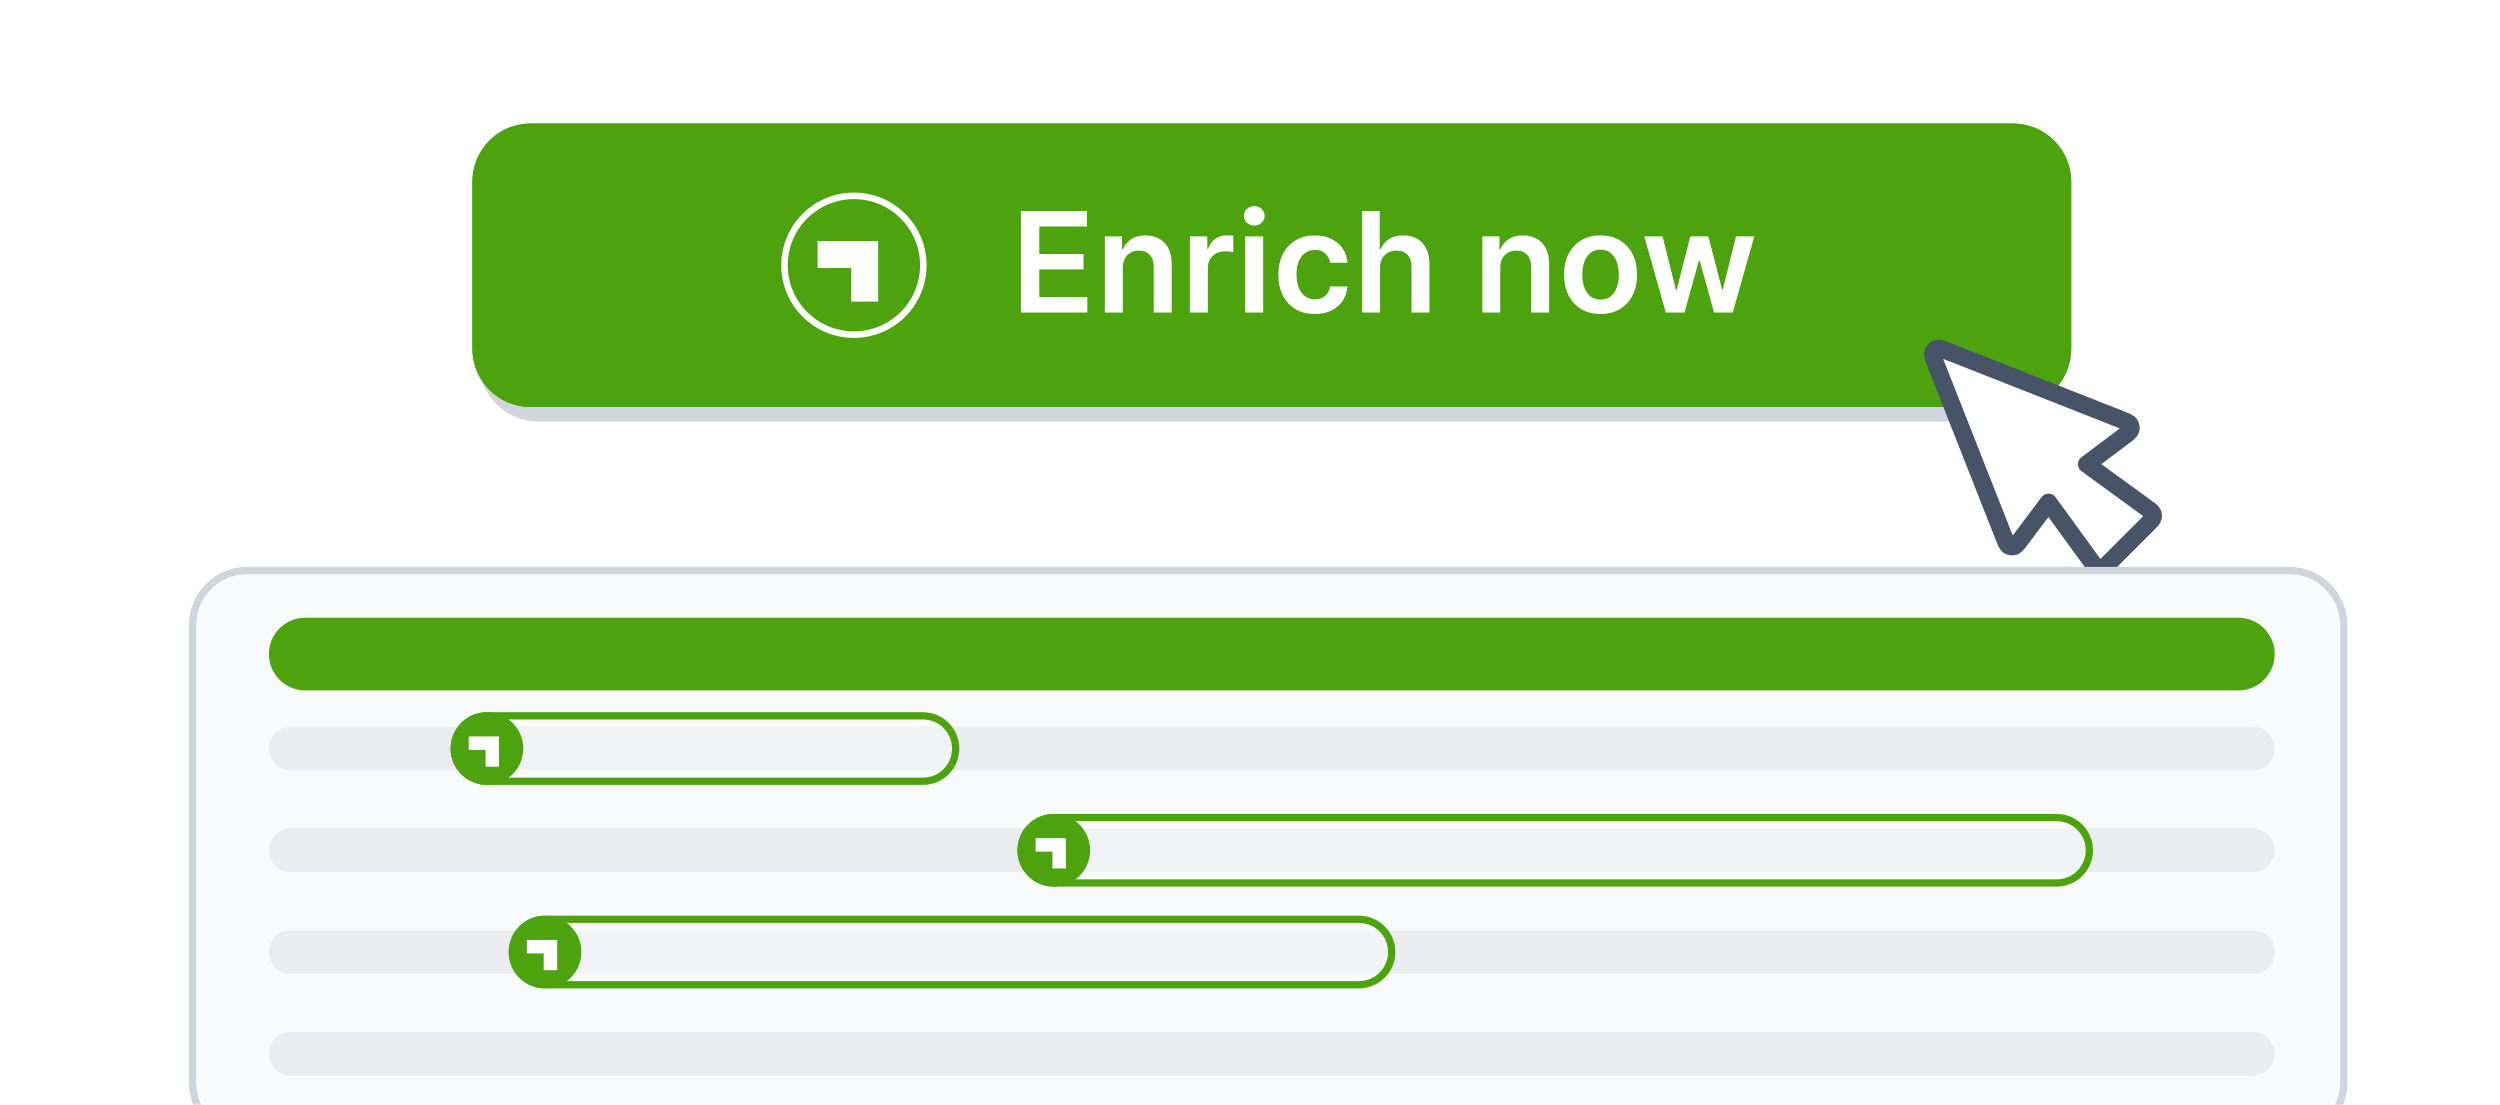 <svg width="344" height="152" viewBox="0 0 344 152" fill="none" xmlns="http://www.w3.org/2000/svg">
<g clip-path="url(#clip0_5657_262252)">
<g filter="url(#filter0_d_5657_262252)">
<path d="M66 28C66 23.582 69.582 20 74 20H276C280.418 20 284 23.582 284 28V49C284 53.418 280.418 57 276 57H74C69.582 57 66 53.418 66 49V28Z" fill="#D0D5DD"/>
<path d="M137.5 32.5L126.5 43.5L121.5 38.5" stroke="white" stroke-width="2" stroke-linecap="round" stroke-linejoin="round"/>
<path d="M154.271 45H151.571L156.486 31.036H159.609L164.532 45H161.832L158.102 33.9H157.993L154.271 45ZM154.359 39.525H161.723V41.557H154.359V39.525ZM166.262 48.927V34.527H168.689V36.259H168.832C168.96 36.005 169.139 35.734 169.371 35.448C169.603 35.157 169.917 34.909 170.312 34.705C170.707 34.495 171.212 34.391 171.826 34.391C172.635 34.391 173.364 34.598 174.014 35.011C174.669 35.42 175.187 36.027 175.569 36.832C175.955 37.632 176.148 38.614 176.148 39.777C176.148 40.927 175.96 41.904 175.582 42.709C175.205 43.514 174.692 44.127 174.042 44.55C173.392 44.973 172.655 45.184 171.832 45.184C171.232 45.184 170.735 45.084 170.339 44.884C169.944 44.684 169.626 44.443 169.385 44.161C169.148 43.875 168.964 43.605 168.832 43.35H168.73V48.927H166.262ZM168.682 39.764C168.682 40.441 168.778 41.034 168.969 41.543C169.164 42.052 169.444 42.45 169.807 42.736C170.176 43.018 170.621 43.159 171.144 43.159C171.689 43.159 172.146 43.014 172.514 42.723C172.882 42.427 173.16 42.025 173.346 41.516C173.537 41.002 173.632 40.418 173.632 39.764C173.632 39.114 173.539 38.536 173.353 38.032C173.167 37.527 172.889 37.132 172.521 36.846C172.153 36.559 171.694 36.416 171.144 36.416C170.617 36.416 170.169 36.554 169.801 36.832C169.432 37.109 169.153 37.498 168.962 37.998C168.776 38.498 168.682 39.086 168.682 39.764ZM178.262 48.927V34.527H180.689V36.259H180.832C180.96 36.005 181.139 35.734 181.371 35.448C181.603 35.157 181.917 34.909 182.312 34.705C182.707 34.495 183.212 34.391 183.826 34.391C184.635 34.391 185.364 34.598 186.014 35.011C186.669 35.42 187.187 36.027 187.569 36.832C187.955 37.632 188.148 38.614 188.148 39.777C188.148 40.927 187.96 41.904 187.582 42.709C187.205 43.514 186.692 44.127 186.042 44.55C185.392 44.973 184.655 45.184 183.832 45.184C183.232 45.184 182.735 45.084 182.339 44.884C181.944 44.684 181.626 44.443 181.385 44.161C181.148 43.875 180.964 43.605 180.832 43.35H180.73V48.927H178.262ZM180.682 39.764C180.682 40.441 180.778 41.034 180.969 41.543C181.164 42.052 181.444 42.45 181.807 42.736C182.176 43.018 182.621 43.159 183.144 43.159C183.689 43.159 184.146 43.014 184.514 42.723C184.882 42.427 185.16 42.025 185.346 41.516C185.537 41.002 185.632 40.418 185.632 39.764C185.632 39.114 185.539 38.536 185.353 38.032C185.167 37.527 184.889 37.132 184.521 36.846C184.153 36.559 183.694 36.416 183.144 36.416C182.617 36.416 182.169 36.554 181.801 36.832C181.432 37.109 181.153 37.498 180.962 37.998C180.776 38.498 180.682 39.086 180.682 39.764ZM190.262 45V34.527H192.655V36.273H192.764C192.955 35.668 193.282 35.202 193.746 34.875C194.214 34.543 194.748 34.377 195.348 34.377C195.485 34.377 195.637 34.384 195.805 34.398C195.978 34.407 196.121 34.423 196.235 34.446V36.716C196.13 36.679 195.964 36.648 195.737 36.62C195.514 36.589 195.298 36.573 195.089 36.573C194.639 36.573 194.235 36.67 193.876 36.866C193.521 37.057 193.242 37.323 193.037 37.664C192.832 38.005 192.73 38.398 192.73 38.843V45H190.262ZM202.011 45.205C200.989 45.205 200.102 44.98 199.352 44.529C198.602 44.08 198.021 43.45 197.607 42.641C197.198 41.832 196.993 40.886 196.993 39.804C196.993 38.723 197.198 37.775 197.607 36.961C198.021 36.148 198.602 35.516 199.352 35.066C200.102 34.616 200.989 34.391 202.011 34.391C203.034 34.391 203.921 34.616 204.671 35.066C205.421 35.516 206 36.148 206.409 36.961C206.823 37.775 207.03 38.723 207.03 39.804C207.03 40.886 206.823 41.832 206.409 42.641C206 43.45 205.421 44.08 204.671 44.529C203.921 44.98 203.034 45.205 202.011 45.205ZM202.025 43.227C202.58 43.227 203.043 43.075 203.416 42.77C203.789 42.461 204.066 42.048 204.248 41.529C204.434 41.011 204.527 40.434 204.527 39.798C204.527 39.157 204.434 38.577 204.248 38.059C204.066 37.536 203.789 37.12 203.416 36.811C203.043 36.502 202.58 36.348 202.025 36.348C201.457 36.348 200.984 36.502 200.607 36.811C200.234 37.12 199.955 37.536 199.768 38.059C199.586 38.577 199.496 39.157 199.496 39.798C199.496 40.434 199.586 41.011 199.768 41.529C199.955 42.048 200.234 42.461 200.607 42.77C200.984 43.075 201.457 43.227 202.025 43.227ZM218.123 34.527L214.393 45H211.666L207.936 34.527H210.568L212.975 42.307H213.084L215.498 34.527H218.123ZM224.111 45.205C223.061 45.205 222.154 44.986 221.39 44.55C220.631 44.109 220.047 43.486 219.638 42.682C219.229 41.873 219.025 40.92 219.025 39.825C219.025 38.748 219.229 37.802 219.638 36.989C220.052 36.17 220.629 35.534 221.37 35.08C222.111 34.62 222.981 34.391 223.981 34.391C224.627 34.391 225.236 34.495 225.809 34.705C226.386 34.909 226.895 35.227 227.336 35.659C227.781 36.091 228.131 36.641 228.386 37.309C228.64 37.973 228.768 38.764 228.768 39.682V40.439H220.184V38.775H226.402C226.397 38.302 226.295 37.882 226.095 37.514C225.895 37.141 225.615 36.848 225.256 36.634C224.902 36.42 224.488 36.314 224.015 36.314C223.511 36.314 223.068 36.436 222.686 36.682C222.304 36.923 222.006 37.241 221.793 37.636C221.584 38.027 221.477 38.457 221.472 38.925V40.377C221.472 40.986 221.584 41.509 221.806 41.946C222.029 42.377 222.34 42.709 222.74 42.941C223.14 43.168 223.609 43.282 224.145 43.282C224.504 43.282 224.829 43.232 225.12 43.132C225.411 43.027 225.663 42.875 225.877 42.675C226.09 42.475 226.252 42.227 226.361 41.932L228.665 42.191C228.52 42.8 228.243 43.332 227.834 43.786C227.429 44.236 226.911 44.586 226.279 44.836C225.647 45.082 224.925 45.205 224.111 45.205Z" fill="white"/>
</g>
<g filter="url(#filter1_d_5657_262252)">
<path d="M65 24C65 19.582 68.582 16 73 16H277C281.418 16 285 19.582 285 24V47C285 51.418 281.418 55 277 55H73C68.582 55 65 51.418 65 47V24Z" fill="#4CA30D"/>
<path d="M73 16.6H277C281.087 16.6 284.4 19.913 284.4 24V47C284.4 51.087 281.087 54.4 277 54.4H73C68.913 54.4 65.6 51.087 65.6 47V24C65.6 19.913 68.913 16.6 73 16.6Z" stroke="#4CA30D" stroke-width="1.2"/>
<path d="M117.5 25.95C122.774 25.95 127.05 30.226 127.05 35.5C127.05 40.775 122.774 45.05 117.5 45.05C112.226 45.05 107.95 40.775 107.95 35.5C107.95 30.226 112.226 25.95 117.5 25.95Z" fill="#4CA30D"/>
<path d="M117.5 25.95C122.774 25.95 127.05 30.226 127.05 35.5C127.05 40.775 122.774 45.05 117.5 45.05C112.226 45.05 107.95 40.775 107.95 35.5C107.95 30.226 112.226 25.95 117.5 25.95Z" stroke="white" stroke-width="0.9"/>
<path d="M120.833 32.167V40.501H117.128V35.872H112.5V32.167H120.833Z" fill="white"/>
<path d="M140.477 42V28.036H149.559V30.157H143.007V33.948H149.089V36.068H143.007V39.88H149.614V42H140.477ZM154.499 35.864V42H152.031V31.527H154.39V33.307H154.513C154.754 32.721 155.138 32.255 155.665 31.909C156.197 31.564 156.854 31.391 157.635 31.391C158.358 31.391 158.988 31.546 159.524 31.855C160.065 32.164 160.483 32.611 160.779 33.198C161.079 33.784 161.226 34.495 161.222 35.332V42H158.754V35.714C158.754 35.014 158.572 34.466 158.208 34.071C157.849 33.675 157.351 33.477 156.715 33.477C156.283 33.477 155.899 33.573 155.563 33.764C155.231 33.95 154.969 34.221 154.779 34.575C154.592 34.929 154.499 35.359 154.499 35.864ZM163.731 42V31.527H166.124V33.273H166.233C166.424 32.668 166.751 32.202 167.215 31.875C167.683 31.543 168.217 31.377 168.817 31.377C168.954 31.377 169.106 31.384 169.274 31.398C169.447 31.407 169.59 31.423 169.704 31.445V33.716C169.599 33.679 169.433 33.648 169.206 33.62C168.983 33.589 168.767 33.573 168.558 33.573C168.108 33.573 167.704 33.67 167.344 33.866C166.99 34.057 166.71 34.323 166.506 34.664C166.301 35.005 166.199 35.398 166.199 35.843V42H163.731ZM171.343 42V31.527H173.811V42H171.343ZM172.584 30.041C172.193 30.041 171.857 29.911 171.575 29.652C171.293 29.389 171.152 29.073 171.152 28.704C171.152 28.332 171.293 28.016 171.575 27.757C171.857 27.493 172.193 27.361 172.584 27.361C172.98 27.361 173.316 27.493 173.593 27.757C173.875 28.016 174.016 28.332 174.016 28.704C174.016 29.073 173.875 29.389 173.593 29.652C173.316 29.911 172.98 30.041 172.584 30.041ZM180.918 42.205C179.872 42.205 178.975 41.975 178.225 41.516C177.479 41.057 176.904 40.423 176.5 39.614C176.1 38.8 175.9 37.864 175.9 36.804C175.9 35.741 176.104 34.802 176.513 33.989C176.922 33.17 177.5 32.534 178.245 32.08C178.995 31.62 179.881 31.391 180.904 31.391C181.754 31.391 182.506 31.548 183.161 31.861C183.82 32.17 184.345 32.609 184.736 33.177C185.127 33.741 185.35 34.4 185.404 35.154H183.045C182.95 34.65 182.722 34.23 182.363 33.893C182.009 33.552 181.534 33.382 180.938 33.382C180.434 33.382 179.99 33.518 179.609 33.791C179.227 34.059 178.929 34.446 178.715 34.95C178.506 35.455 178.402 36.059 178.402 36.764C178.402 37.477 178.506 38.091 178.715 38.605C178.925 39.114 179.218 39.507 179.595 39.784C179.977 40.057 180.425 40.193 180.938 40.193C181.302 40.193 181.627 40.125 181.913 39.989C182.204 39.848 182.447 39.645 182.643 39.382C182.838 39.118 182.972 38.798 183.045 38.42H185.404C185.345 39.161 185.127 39.818 184.75 40.391C184.372 40.959 183.859 41.404 183.209 41.727C182.559 42.045 181.795 42.205 180.918 42.205ZM189.899 35.864V42H187.431V28.036H189.844V33.307H189.967C190.213 32.716 190.592 32.25 191.106 31.909C191.624 31.564 192.283 31.391 193.083 31.391C193.81 31.391 194.444 31.543 194.985 31.848C195.526 32.152 195.944 32.598 196.24 33.184C196.54 33.77 196.69 34.486 196.69 35.332V42H194.222V35.714C194.222 35.009 194.04 34.461 193.676 34.071C193.317 33.675 192.813 33.477 192.163 33.477C191.726 33.477 191.335 33.573 190.99 33.764C190.649 33.95 190.381 34.221 190.185 34.575C189.994 34.929 189.899 35.359 189.899 35.864ZM206.436 35.864V42H203.968V31.527H206.327V33.307H206.45C206.691 32.721 207.075 32.255 207.602 31.909C208.134 31.564 208.791 31.391 209.573 31.391C210.296 31.391 210.925 31.546 211.461 31.855C212.002 32.164 212.421 32.611 212.716 33.198C213.016 33.784 213.164 34.495 213.159 35.332V42H210.691V35.714C210.691 35.014 210.509 34.466 210.146 34.071C209.786 33.675 209.289 33.477 208.652 33.477C208.221 33.477 207.836 33.573 207.5 33.764C207.168 33.95 206.907 34.221 206.716 34.575C206.53 34.929 206.436 35.359 206.436 35.864ZM220.236 42.205C219.214 42.205 218.327 41.98 217.577 41.529C216.827 41.08 216.246 40.45 215.832 39.641C215.423 38.832 215.218 37.886 215.218 36.804C215.218 35.723 215.423 34.775 215.832 33.961C216.246 33.148 216.827 32.516 217.577 32.066C218.327 31.616 219.214 31.391 220.236 31.391C221.259 31.391 222.146 31.616 222.896 32.066C223.646 32.516 224.225 33.148 224.634 33.961C225.048 34.775 225.255 35.723 225.255 36.804C225.255 37.886 225.048 38.832 224.634 39.641C224.225 40.45 223.646 41.08 222.896 41.529C222.146 41.98 221.259 42.205 220.236 42.205ZM220.25 40.227C220.805 40.227 221.268 40.075 221.641 39.77C222.014 39.461 222.291 39.048 222.473 38.529C222.659 38.011 222.752 37.434 222.752 36.798C222.752 36.157 222.659 35.577 222.473 35.059C222.291 34.536 222.014 34.12 221.641 33.811C221.268 33.502 220.805 33.348 220.25 33.348C219.682 33.348 219.209 33.502 218.832 33.811C218.459 34.12 218.18 34.536 217.993 35.059C217.811 35.577 217.721 36.157 217.721 36.798C217.721 37.434 217.811 38.011 217.993 38.529C218.18 39.048 218.459 39.461 218.832 39.77C219.209 40.075 219.682 40.227 220.25 40.227ZM229.211 42L226.252 31.527H228.768L230.609 38.891H230.704L232.586 31.527H235.075L236.956 38.85H237.059L238.872 31.527H241.395L238.429 42H235.859L233.895 34.923H233.752L231.788 42H229.211Z" fill="white"/>
</g>
<path opacity="0.12" d="M268.246 48.43C267.3 48.058 266.827 47.871 266.526 47.972C266.264 48.059 266.059 48.264 265.972 48.526C265.871 48.827 266.058 49.3 266.43 50.246L275.707 73.793C276.007 74.555 276.157 74.936 276.401 75.089C276.615 75.222 276.875 75.257 277.116 75.185C277.392 75.103 277.638 74.775 278.129 74.12L281.875 69.125L287.912 77.425C288.243 77.882 288.409 78.11 288.621 78.205C288.806 78.289 289.015 78.305 289.212 78.251C289.435 78.19 289.635 77.991 290.034 77.592L295.592 72.034C295.991 71.635 296.19 71.435 296.251 71.212C296.305 71.015 296.289 70.806 296.205 70.621C296.11 70.409 295.881 70.243 295.425 69.912L287.125 63.875L292.12 60.129C292.775 59.638 293.103 59.392 293.185 59.116C293.257 58.875 293.222 58.615 293.089 58.401C292.936 58.157 292.555 58.007 291.793 57.706L268.246 48.43Z" fill="#475467"/>
<path d="M268.246 48.43C267.3 48.058 266.827 47.871 266.526 47.972C266.264 48.059 266.059 48.264 265.972 48.526C265.871 48.827 266.058 49.3 266.43 50.246L275.707 73.793C276.007 74.555 276.157 74.936 276.401 75.089C276.615 75.222 276.875 75.257 277.116 75.185C277.392 75.103 277.638 74.775 278.129 74.12L281.875 69.125L287.912 77.425C288.243 77.882 288.409 78.11 288.621 78.205C288.806 78.289 289.015 78.305 289.212 78.251C289.435 78.19 289.635 77.991 290.034 77.592L295.592 72.034C295.991 71.635 296.19 71.435 296.251 71.212C296.305 71.015 296.289 70.806 296.205 70.621C296.11 70.409 295.881 70.243 295.425 69.912L287.125 63.875L292.12 60.129C292.775 59.638 293.103 59.392 293.185 59.116C293.257 58.875 293.222 58.615 293.089 58.401C292.936 58.157 292.555 58.007 291.793 57.706L268.246 48.43Z" fill="white" stroke="#475467" stroke-width="2.4" stroke-linecap="round" stroke-linejoin="round"/>
<path d="M34 78.5H315C319.142 78.5 322.5 81.858 322.5 86V149C322.5 153.142 319.142 156.5 315 156.5H34C29.858 156.5 26.5 153.142 26.5 149V86C26.5 81.858 29.858 78.5 34 78.5Z" fill="#F9FAFB"/>
<path d="M34 78.5H315C319.142 78.5 322.5 81.858 322.5 86V149C322.5 153.142 319.142 156.5 315 156.5H34C29.858 156.5 26.5 153.142 26.5 149V86C26.5 81.858 29.858 78.5 34 78.5Z" stroke="#D0D5DD"/>
<path d="M37 90C37 87.239 39.239 85 42 85H308C310.761 85 313 87.239 313 90C313 92.761 310.761 95 308 95H42C39.239 95 37 92.761 37 90Z" fill="#4CA30D"/>
<path d="M37 103C37 101.343 38.343 100 40 100H310C311.657 100 313 101.343 313 103C313 104.657 311.657 106 310 106H40C38.343 106 37 104.657 37 103Z" fill="#EAECF0"/>
<path d="M37 117C37 115.343 38.343 114 40 114H310C311.657 114 313 115.343 313 117C313 118.657 311.657 120 310 120H40C38.343 120 37 118.657 37 117Z" fill="#EAECF0"/>
<path d="M37 131C37 129.343 38.343 128 40 128H310C311.657 128 313 129.343 313 131C313 132.657 311.657 134 310 134H40C38.343 134 37 132.657 37 131Z" fill="#EAECF0"/>
<path d="M37 145C37 143.343 38.343 142 40 142H310C311.657 142 313 143.343 313 145C313 146.657 311.657 148 310 148H40C38.343 148 37 146.657 37 145Z" fill="#EAECF0"/>
<path d="M67 98.5H127C129.485 98.5 131.5 100.515 131.5 103C131.5 105.485 129.485 107.5 127 107.5H67C64.515 107.5 62.5 105.485 62.5 103C62.5 100.515 64.515 98.5 67 98.5Z" fill="white" fill-opacity="0.3" stroke="#4CA30D"/>
<path d="M145 112.5H283C285.485 112.5 287.5 114.515 287.5 117C287.5 119.485 285.485 121.5 283 121.5H145C142.515 121.5 140.5 119.485 140.5 117C140.5 114.515 142.515 112.5 145 112.5Z" fill="white" fill-opacity="0.3" stroke="#4CA30D"/>
<path d="M75 126.5H187C189.485 126.5 191.5 128.515 191.5 131C191.5 133.485 189.485 135.5 187 135.5H75C72.515 135.5 70.5 133.485 70.5 131C70.5 128.515 72.515 126.5 75 126.5Z" fill="white" fill-opacity="0.3" stroke="#4CA30D"/>
<path d="M62 103C62 100.239 64.239 98 67 98C69.761 98 72 100.239 72 103C72 105.761 69.761 108 67 108C64.239 108 62 105.761 62 103Z" fill="#4CA30D"/>
<path d="M68.667 101.333V105.5H66.814V103.186H64.5V101.333H68.667Z" fill="white"/>
<path d="M140 117C140 114.239 142.239 112 145 112C147.761 112 150 114.239 150 117C150 119.761 147.761 122 145 122C142.239 122 140 119.761 140 117Z" fill="#4CA30D"/>
<path d="M146.667 115.333V119.5H144.814V117.186H142.5V115.333H146.667Z" fill="white"/>
<path d="M70 131C70 128.239 72.239 126 75 126C77.761 126 80 128.239 80 131C80 133.761 77.761 136 75 136C72.239 136 70 133.761 70 131Z" fill="#4CA30D"/>
<path d="M76.667 129.333V133.5H74.814V131.186H72.5V129.333H76.667Z" fill="white"/>
</g>
<defs>
<filter id="filter0_d_5657_262252" x="64" y="19" width="222" height="41" filterUnits="userSpaceOnUse" color-interpolation-filters="sRGB">
<feFlood flood-opacity="0" result="BackgroundImageFix"/>
<feColorMatrix in="SourceAlpha" type="matrix" values="0 0 0 0 0 0 0 0 0 0 0 0 0 0 0 0 0 0 127 0" result="hardAlpha"/>
<feOffset dy="1"/>
<feGaussianBlur stdDeviation="1"/>
<feComposite in2="hardAlpha" operator="out"/>
<feColorMatrix type="matrix" values="0 0 0 0 0.063 0 0 0 0 0.094 0 0 0 0 0.157 0 0 0 0.05 0"/>
<feBlend mode="normal" in2="BackgroundImageFix" result="effect1_dropShadow_5657_262252"/>
<feBlend mode="normal" in="SourceGraphic" in2="effect1_dropShadow_5657_262252" result="shape"/>
</filter>
<filter id="filter1_d_5657_262252" x="63" y="15" width="224" height="43" filterUnits="userSpaceOnUse" color-interpolation-filters="sRGB">
<feFlood flood-opacity="0" result="BackgroundImageFix"/>
<feColorMatrix in="SourceAlpha" type="matrix" values="0 0 0 0 0 0 0 0 0 0 0 0 0 0 0 0 0 0 127 0" result="hardAlpha"/>
<feOffset dy="1"/>
<feGaussianBlur stdDeviation="1"/>
<feComposite in2="hardAlpha" operator="out"/>
<feColorMatrix type="matrix" values="0 0 0 0 0.063 0 0 0 0 0.094 0 0 0 0 0.157 0 0 0 0.05 0"/>
<feBlend mode="normal" in2="BackgroundImageFix" result="effect1_dropShadow_5657_262252"/>
<feBlend mode="normal" in="SourceGraphic" in2="effect1_dropShadow_5657_262252" result="shape"/>
</filter>
<clipPath id="clip0_5657_262252">
<rect width="344" height="152" fill="white"/>
</clipPath>
</defs>
</svg>
